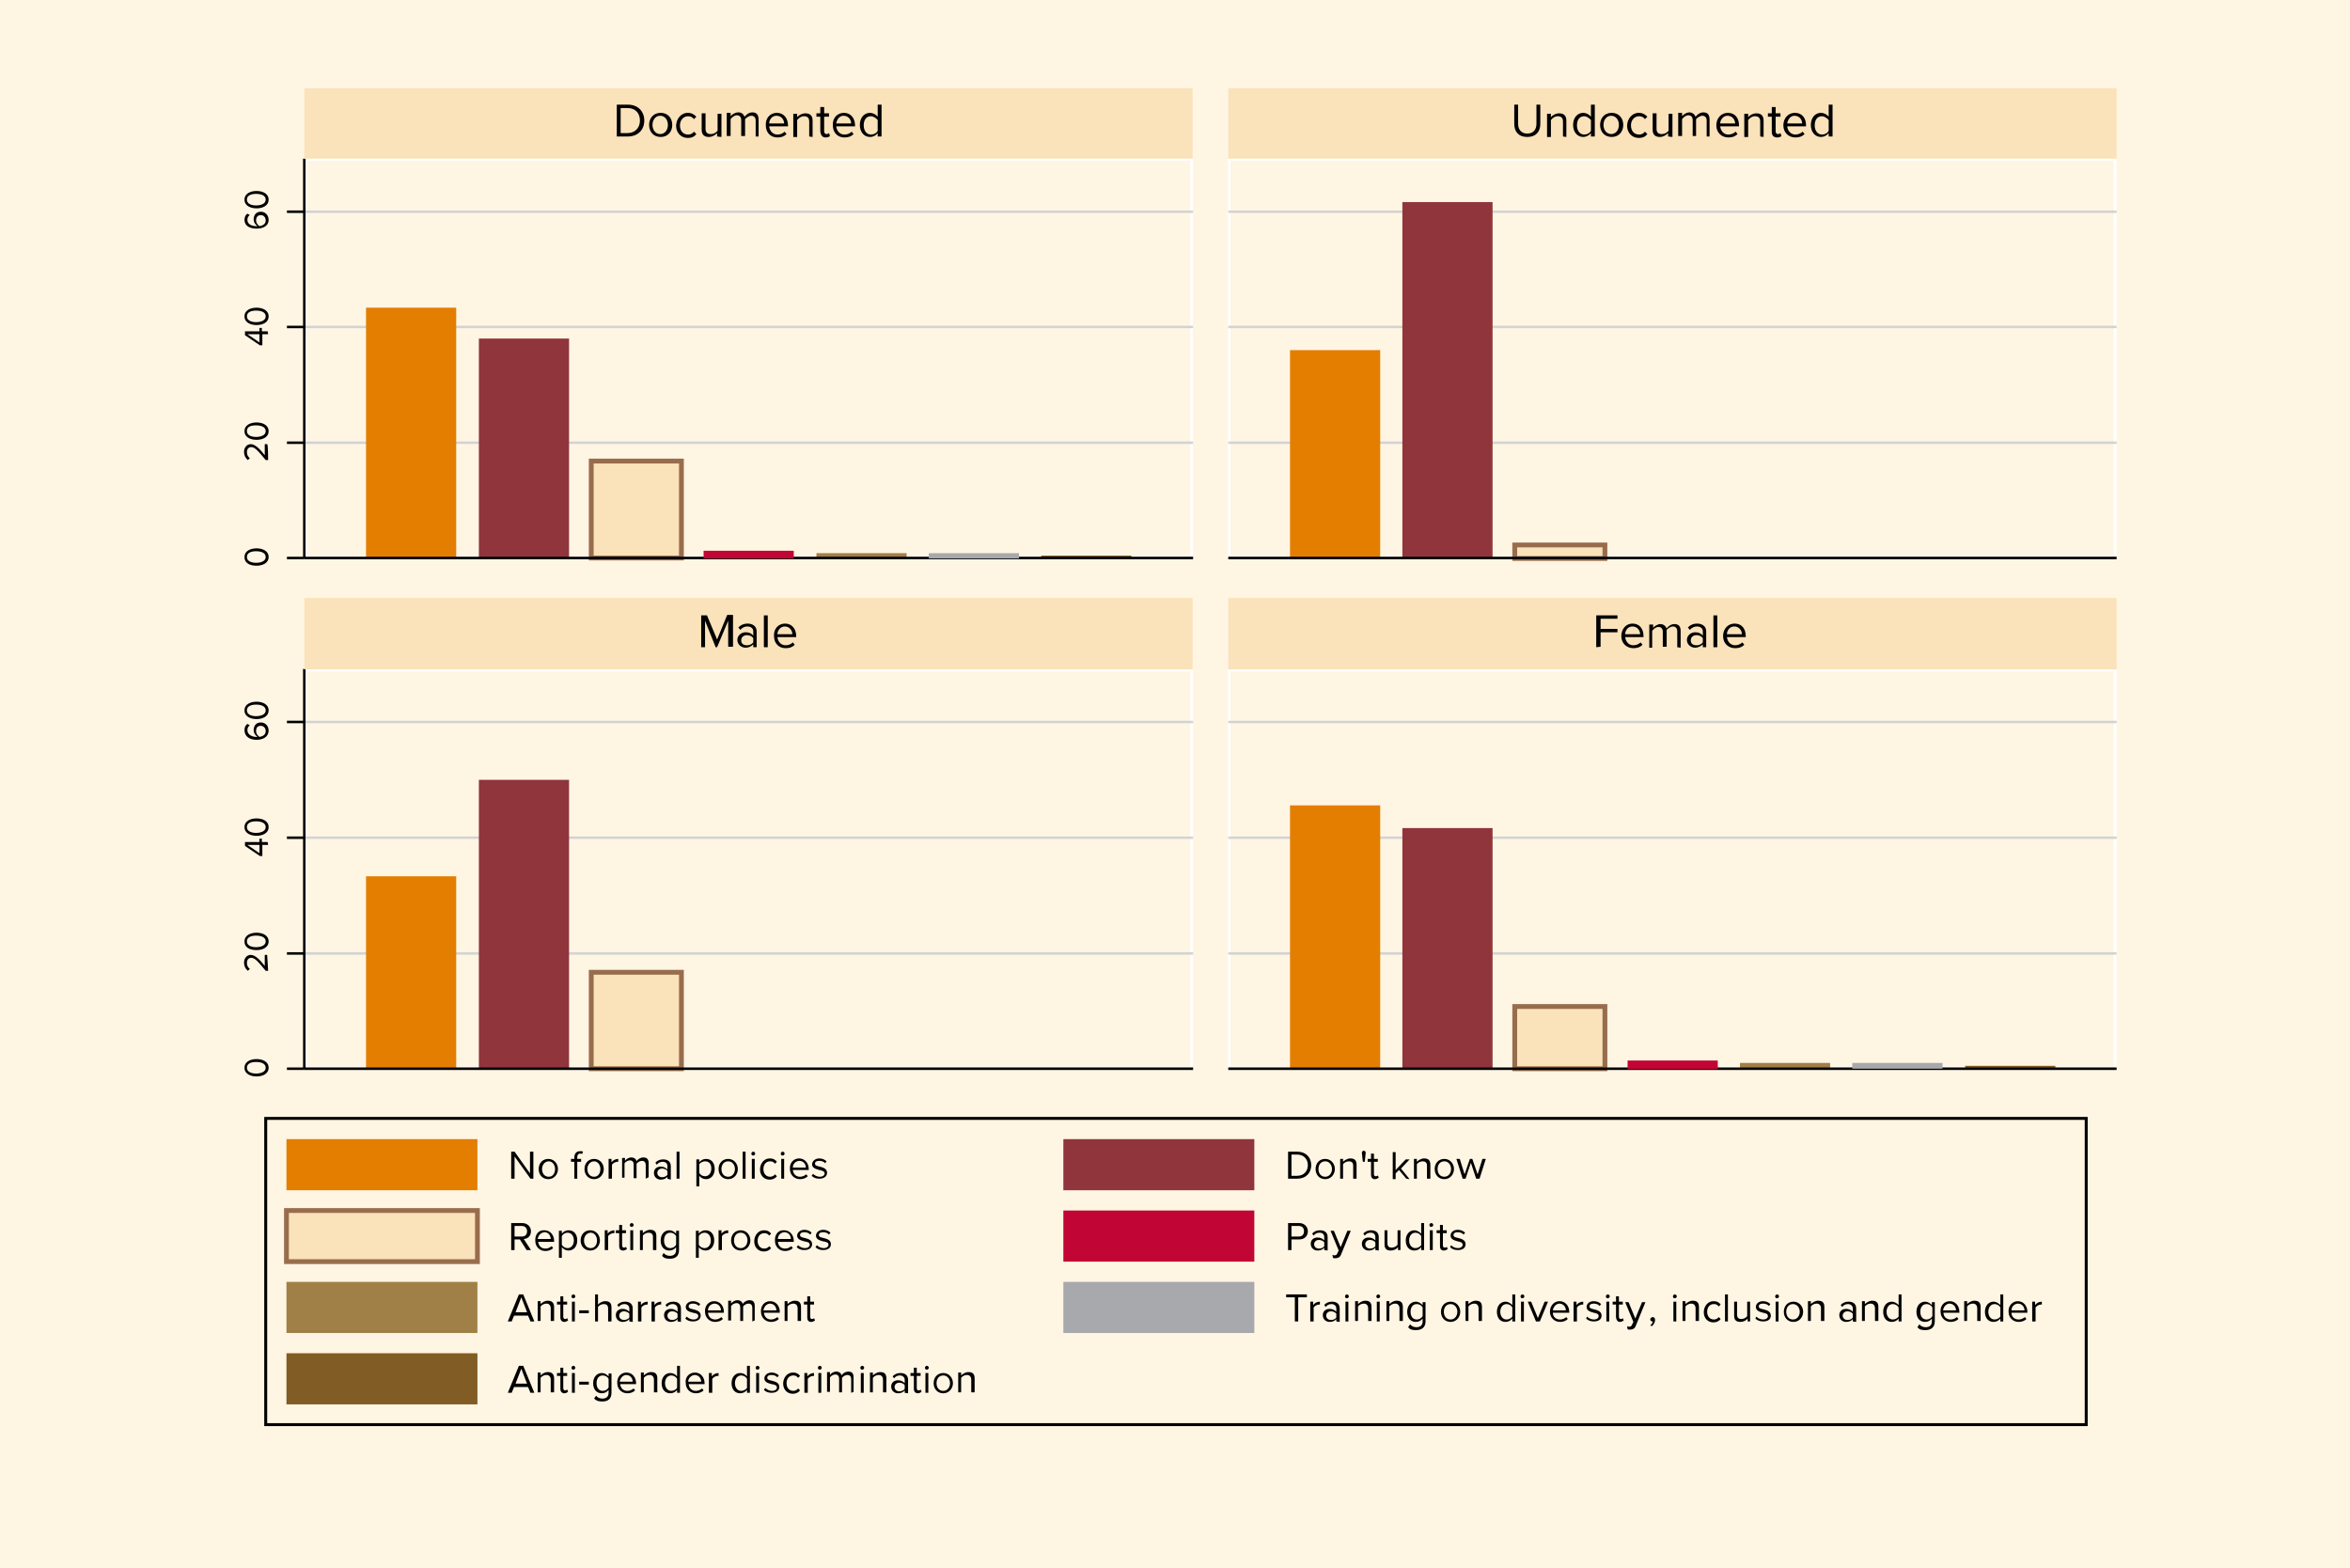 <?xml version="1.0" encoding="utf-8"?>
<!-- Generator: Adobe Illustrator 28.0.0, SVG Export Plug-In . SVG Version: 6.00 Build 0)  -->
<svg version="1.1" id="Layer_2_00000073716664807575407350000006064420521216281004_"
	 xmlns="http://www.w3.org/2000/svg" xmlns:xlink="http://www.w3.org/1999/xlink" x="0px" y="0px" viewBox="0 0 487.3 325.1"
	 style="enable-background:new 0 0 487.3 325.1;" xml:space="preserve">
<style type="text/css">
	.st0{fill:#FFF5E3;}
	.st1{fill:none;}
	.st2{fill:none;stroke:#FFFFFF;stroke-width:0.52;}
	.st3{fill:none;stroke:#D1D3D4;stroke-width:0.5;}
	.st4{fill:#E37E00;}
	.st5{fill:#90353B;}
	.st6{fill:#FAE2BA;stroke:#986D4E;stroke-miterlimit:10;}
	.st7{fill:#A18047;}
	.st8{fill:#815C24;}
	.st9{fill:none;stroke:#000000;stroke-width:0.52;}
	.st10{fill:#FAE2BA;}
	.st11{fill:none;stroke:#000000;stroke-width:0.61;}
	.st12{fill:#C10534;}
	.st13{fill:#A7A9AC;}
</style>
<g id="Layer_1-2">
	<rect class="st0" width="487.3" height="325.1"/>
	<rect x="63.1" y="32.9" class="st1" width="184.2" height="82.9"/>
	<rect x="63.4" y="33.1" class="st2" width="183.7" height="82.4"/>
	<line class="st3" x1="63.1" y1="115.7" x2="247.4" y2="115.7"/>
	<line class="st3" x1="63.1" y1="91.8" x2="247.4" y2="91.8"/>
	<line class="st3" x1="63.1" y1="67.8" x2="247.4" y2="67.8"/>
	<line class="st3" x1="63.1" y1="43.9" x2="247.4" y2="43.9"/>
	<rect x="254.7" y="32.9" class="st1" width="184.2" height="82.9"/>
	<rect x="254.9" y="33.1" class="st2" width="183.7" height="82.4"/>
	<line class="st3" x1="254.7" y1="115.7" x2="438.9" y2="115.7"/>
	<line class="st3" x1="254.7" y1="91.8" x2="438.9" y2="91.8"/>
	<line class="st3" x1="254.7" y1="67.8" x2="438.9" y2="67.8"/>
	<line class="st3" x1="254.7" y1="43.9" x2="438.9" y2="43.9"/>
	<rect x="63.1" y="138.7" class="st1" width="184.2" height="82.9"/>
	<rect x="63.4" y="139" class="st2" width="183.7" height="82.4"/>
	<line class="st3" x1="63.1" y1="221.6" x2="247.4" y2="221.6"/>
	<line class="st3" x1="63.1" y1="197.7" x2="247.4" y2="197.7"/>
	<line class="st3" x1="63.1" y1="173.7" x2="247.4" y2="173.7"/>
	<line class="st3" x1="63.1" y1="149.7" x2="247.4" y2="149.7"/>
	<rect x="254.7" y="138.7" class="st1" width="184.2" height="82.9"/>
	<rect x="254.9" y="139" class="st2" width="183.7" height="82.4"/>
	<line class="st3" x1="254.7" y1="221.6" x2="438.9" y2="221.6"/>
	<line class="st3" x1="254.7" y1="197.7" x2="438.9" y2="197.7"/>
	<line class="st3" x1="254.7" y1="173.7" x2="438.9" y2="173.7"/>
	<line class="st3" x1="254.7" y1="149.7" x2="438.9" y2="149.7"/>
	<rect x="75.9" y="63.8" class="st4" width="18.7" height="51.9"/>
	<rect x="99.3" y="70.2" class="st5" width="18.7" height="45.6"/>
	<rect x="122.6" y="95.6" class="st6" width="18.7" height="20.1"/>
	<rect x="169.3" y="114.7" class="st7" width="18.7" height="1.1"/>
	<rect x="215.9" y="115.2" class="st8" width="18.7" height="0.5"/>
	<rect x="267.5" y="72.6" class="st4" width="18.7" height="43.2"/>
	<rect x="290.8" y="41.9" class="st5" width="18.7" height="73.8"/>
	<rect x="314.1" y="113" class="st6" width="18.7" height="2.8"/>
	<rect x="75.9" y="181.7" class="st4" width="18.7" height="39.9"/>
	<rect x="99.3" y="161.7" class="st5" width="18.7" height="59.9"/>
	<rect x="122.6" y="201.6" class="st6" width="18.7" height="20"/>
	<rect x="267.5" y="167" class="st4" width="18.7" height="54.6"/>
	<rect x="290.8" y="171.7" class="st5" width="18.7" height="49.9"/>
	<rect x="314.1" y="208.7" class="st6" width="18.7" height="12.9"/>
	<rect x="360.8" y="220.4" class="st7" width="18.7" height="1.2"/>
	<rect x="407.5" y="221" class="st8" width="18.7" height="0.6"/>
	<line class="st9" x1="63.1" y1="115.7" x2="63.1" y2="32.9"/>
	<line class="st9" x1="63.1" y1="115.7" x2="59.5" y2="115.7"/>
	<path d="M50.7,115.5c0-1.3,1.3-1.8,2.5-1.8s2.5,0.5,2.5,1.8s-1.3,1.8-2.5,1.8S50.7,116.9,50.7,115.5z M51.2,115.5
		c0,0.9,1,1.2,1.9,1.2s2-0.3,2-1.2s-1-1.2-2-1.2S51.2,114.6,51.2,115.5z"/>
	<line class="st9" x1="63.1" y1="91.8" x2="59.5" y2="91.8"/>
	<path d="M55.6,95.4h-0.5c-1.4-1.7-2.2-2.7-3-2.7c-0.6,0-0.9,0.5-0.9,1c0,0.6,0.2,1,0.6,1.3l-0.4,0.4c-0.5-0.4-0.8-1-0.8-1.7
		c0-0.8,0.5-1.6,1.4-1.6s1.9,1,2.9,2.3v-2.3h0.5C55.6,92.1,55.6,95.4,55.6,95.4z"/>
	<path d="M50.7,89.4c0-1.3,1.3-1.8,2.5-1.8s2.5,0.5,2.5,1.8s-1.3,1.8-2.5,1.8S50.7,90.7,50.7,89.4z M51.2,89.4c0,0.9,1,1.2,1.9,1.2
		s2-0.3,2-1.2s-1-1.2-2-1.2S51.2,88.4,51.2,89.4z"/>
	<line class="st9" x1="63.1" y1="67.8" x2="59.5" y2="67.8"/>
	<path d="M55.6,69.3h-1.2v2.3h-0.5l-3.1-2.1v-0.8h3v-0.7h0.5v0.7h1.2L55.6,69.3L55.6,69.3z M51.3,69.3l2.5,1.7v-1.7H51.3z"/>
	<path d="M50.7,65.6c0-1.3,1.3-1.8,2.5-1.8s2.5,0.5,2.5,1.8s-1.3,1.8-2.5,1.8S50.7,66.9,50.7,65.6z M51.2,65.6c0,0.9,1,1.2,1.9,1.2
		s2-0.3,2-1.2s-1-1.2-2-1.2S51.2,64.7,51.2,65.6z"/>
	<line class="st9" x1="63.1" y1="43.9" x2="59.5" y2="43.9"/>
	<path d="M50.7,45.6c0-0.6,0.2-1,0.6-1.3l0.5,0.3c-0.3,0.2-0.5,0.5-0.5,1c0,0.9,0.9,1.3,1.9,1.3c0.1,0,0.1,0,0.2,0
		c-0.3-0.2-0.8-0.7-0.8-1.4c0-0.9,0.5-1.6,1.5-1.6c0.8,0,1.6,0.6,1.6,1.7c0,1.3-1.2,1.8-2.5,1.8S50.7,46.9,50.7,45.6z M53.1,45.7
		c0,0.5,0.3,0.9,0.7,1.2c0.6-0.1,1.3-0.4,1.3-1.2c0-0.7-0.5-1.1-1-1.1C53.4,44.6,53.1,45.1,53.1,45.7z"/>
	<path d="M50.7,41.4c0-1.3,1.3-1.8,2.5-1.8s2.5,0.5,2.5,1.8s-1.3,1.8-2.5,1.8S50.7,42.7,50.7,41.4z M51.2,41.4c0,0.9,1,1.2,1.9,1.2
		s2-0.3,2-1.2s-1-1.2-2-1.2S51.2,40.5,51.2,41.4z"/>
	<line class="st9" x1="63.1" y1="221.6" x2="63.1" y2="138.7"/>
	<line class="st9" x1="63.1" y1="221.6" x2="59.5" y2="221.6"/>
	<path d="M50.7,221.4c0-1.3,1.3-1.8,2.5-1.8s2.5,0.5,2.5,1.8s-1.3,1.8-2.5,1.8S50.7,222.7,50.7,221.4z M51.2,221.4
		c0,0.9,1,1.2,1.9,1.2s2-0.3,2-1.2s-1-1.2-2-1.2S51.2,220.5,51.2,221.4z"/>
	<line class="st9" x1="63.1" y1="197.7" x2="59.5" y2="197.7"/>
	<path d="M55.6,201.3h-0.5c-1.4-1.7-2.2-2.7-3-2.7c-0.6,0-0.9,0.5-0.9,1c0,0.6,0.2,1,0.6,1.3l-0.4,0.4c-0.5-0.4-0.8-1-0.8-1.7
		c0-0.8,0.5-1.6,1.4-1.6s1.9,1,2.9,2.3V198h0.5L55.6,201.3L55.6,201.3z"/>
	<path d="M50.7,195.2c0-1.3,1.3-1.8,2.5-1.8s2.5,0.5,2.5,1.8s-1.3,1.8-2.5,1.8S50.7,196.6,50.7,195.2z M51.2,195.2
		c0,0.9,1,1.2,1.9,1.2s2-0.3,2-1.2s-1-1.2-2-1.2S51.2,194.3,51.2,195.2z"/>
	<line class="st9" x1="63.1" y1="173.7" x2="59.5" y2="173.7"/>
	<path d="M55.6,175.2h-1.2v2.3h-0.5l-3.1-2.1v-0.8h3v-0.7h0.5v0.7h1.2L55.6,175.2L55.6,175.2z M51.3,175.2l2.5,1.7v-1.7H51.3z"/>
	<path d="M50.7,171.5c0-1.3,1.3-1.8,2.5-1.8s2.5,0.5,2.5,1.8s-1.3,1.8-2.5,1.8S50.7,172.8,50.7,171.5z M51.2,171.5
		c0,0.9,1,1.2,1.9,1.2s2-0.3,2-1.2s-1-1.2-2-1.2S51.2,170.6,51.2,171.5z"/>
	<line class="st9" x1="63.1" y1="149.7" x2="59.5" y2="149.7"/>
	<path d="M50.7,151.4c0-0.6,0.2-1,0.6-1.3l0.5,0.3c-0.3,0.2-0.5,0.5-0.5,1c0,0.9,0.9,1.4,1.9,1.4c0.1,0,0.1,0,0.2,0
		c-0.3-0.2-0.8-0.7-0.8-1.4c0-0.9,0.5-1.6,1.5-1.6c0.8,0,1.6,0.6,1.6,1.7c0,1.3-1.2,1.9-2.5,1.9S50.7,152.8,50.7,151.4z M53.1,151.6
		c0,0.5,0.3,0.9,0.7,1.2c0.6-0.1,1.3-0.4,1.3-1.2c0-0.7-0.5-1.1-1-1.1C53.4,150.5,53.1,150.9,53.1,151.6L53.1,151.6z"/>
	<path d="M50.7,147.3c0-1.3,1.3-1.8,2.5-1.8s2.5,0.5,2.5,1.8s-1.3,1.8-2.5,1.8S50.7,148.6,50.7,147.3z M51.2,147.3
		c0,0.9,1,1.2,1.9,1.2s2-0.3,2-1.2s-1-1.2-2-1.2S51.2,146.4,51.2,147.3z"/>
	<line class="st9" x1="63.1" y1="115.7" x2="247.4" y2="115.7"/>
	<line class="st9" x1="254.7" y1="115.7" x2="438.9" y2="115.7"/>
	<line class="st9" x1="63.1" y1="221.6" x2="247.4" y2="221.6"/>
	<line class="st9" x1="254.7" y1="221.6" x2="438.9" y2="221.6"/>
	<rect x="63.1" y="18.3" class="st10" width="184.2" height="14.6"/>
	<path d="M127.9,28.3v-6.6h2.3c2.1,0,3.4,1.4,3.4,3.3s-1.3,3.3-3.4,3.3C130.2,28.3,127.9,28.3,127.9,28.3z M128.7,27.6h1.4
		c1.6,0,2.6-1.1,2.6-2.6s-0.9-2.6-2.6-2.6h-1.4V27.6L128.7,27.6z"/>
	<path d="M134.6,25.9c0-1.4,0.9-2.5,2.4-2.5s2.4,1.1,2.4,2.5s-0.9,2.5-2.4,2.5S134.6,27.3,134.6,25.9z M138.5,25.9
		c0-1-0.6-1.9-1.6-1.9s-1.6,0.9-1.6,1.9s0.6,1.9,1.6,1.9S138.5,26.9,138.5,25.9z"/>
	<path d="M142.6,23.4c0.9,0,1.4,0.4,1.8,0.8l-0.5,0.5c-0.3-0.4-0.7-0.6-1.2-0.6c-1,0-1.7,0.8-1.7,1.9s0.6,1.9,1.7,1.9
		c0.5,0,0.9-0.2,1.2-0.6l0.5,0.5c-0.4,0.5-0.9,0.8-1.8,0.8c-1.4,0-2.4-1.1-2.4-2.5S141.2,23.4,142.6,23.4z"/>
	<path d="M148.7,28.3v-0.7c-0.4,0.4-1,0.8-1.7,0.8c-1,0-1.5-0.5-1.5-1.5v-3.4h0.8v3.2c0,0.8,0.4,1.1,1.1,1.1c0.6,0,1.1-0.3,1.4-0.7
		v-3.5h0.8v4.8L148.7,28.3L148.7,28.3z"/>
	<path d="M156.7,28.3v-3.3c0-0.6-0.3-1-0.9-1c-0.5,0-1,0.4-1.3,0.7v3.5h-0.8v-3.3c0-0.6-0.3-1-0.9-1c-0.5,0-1,0.4-1.3,0.8v3.5h-0.8
		v-4.8h0.8v0.7c0.2-0.3,0.9-0.8,1.6-0.8s1.1,0.4,1.3,0.9c0.3-0.4,0.9-0.9,1.6-0.9c0.9,0,1.3,0.5,1.3,1.5v3.5L156.7,28.3L156.7,28.3z
		"/>
	<path d="M161.1,23.4c1.4,0,2.3,1.1,2.3,2.6v0.2h-3.9c0.1,0.9,0.7,1.7,1.7,1.7c0.6,0,1.1-0.2,1.5-0.6l0.4,0.5
		c-0.5,0.5-1.1,0.7-1.9,0.7c-1.4,0-2.4-1-2.4-2.5C158.7,24.5,159.7,23.4,161.1,23.4L161.1,23.4z M159.5,25.6h3.1
		c0-0.7-0.5-1.6-1.6-1.6C160,24,159.5,24.9,159.5,25.6L159.5,25.6z"/>
	<path d="M167.8,28.3v-3.1c0-0.8-0.4-1.1-1.1-1.1c-0.6,0-1.1,0.4-1.4,0.8v3.5h-0.8v-4.8h0.8v0.7c0.3-0.4,1-0.8,1.7-0.8
		c1,0,1.5,0.5,1.5,1.5v3.4L167.8,28.3L167.8,28.3z"/>
	<path d="M170.1,27.3v-3.1h-0.8v-0.7h0.8v-1.3h0.8v1.3h1v0.7h-1v3c0,0.4,0.2,0.6,0.5,0.6c0.2,0,0.4-0.1,0.5-0.2l0.2,0.6
		c-0.2,0.2-0.5,0.3-0.9,0.3C170.5,28.5,170.2,28,170.1,27.3L170.1,27.3z"/>
	<path d="M175,23.4c1.4,0,2.3,1.1,2.3,2.6v0.2h-3.9c0.1,0.9,0.7,1.7,1.7,1.7c0.6,0,1.1-0.2,1.5-0.6l0.4,0.5
		c-0.5,0.5-1.1,0.7-1.9,0.7c-1.4,0-2.4-1-2.4-2.5C172.6,24.5,173.6,23.4,175,23.4L175,23.4z M173.4,25.6h3.1c0-0.7-0.5-1.6-1.6-1.6
		C174,24,173.5,24.9,173.4,25.6L173.4,25.6z"/>
	<path d="M182,28.3v-0.7c-0.4,0.5-0.9,0.8-1.6,0.8c-1.2,0-2.1-1-2.1-2.5s0.9-2.5,2.1-2.5c0.6,0,1.2,0.3,1.6,0.8v-2.5h0.8v6.6
		L182,28.3L182,28.3z M182,24.9c-0.3-0.4-0.9-0.8-1.4-0.8c-1,0-1.5,0.8-1.5,1.9s0.6,1.9,1.5,1.9c0.6,0,1.2-0.3,1.4-0.8V24.9z"/>
	<rect x="254.7" y="18.3" class="st10" width="184.2" height="14.6"/>
	<path d="M314,21.7h0.8v4c0,1.2,0.7,2,1.9,2s1.9-0.8,1.9-2v-4h0.8v4c0,1.6-0.9,2.7-2.7,2.7s-2.7-1.1-2.7-2.7V21.7z"/>
	<path d="M324.1,28.3v-3.1c0-0.8-0.4-1.1-1.1-1.1c-0.6,0-1.1,0.4-1.4,0.8v3.5h-0.8v-4.8h0.8v0.7c0.3-0.4,1-0.8,1.7-0.8
		c1,0,1.5,0.5,1.5,1.5v3.4L324.1,28.3L324.1,28.3z"/>
	<path d="M329.9,28.3v-0.7c-0.4,0.5-1,0.8-1.6,0.8c-1.2,0-2.1-1-2.1-2.5s0.9-2.5,2.1-2.5c0.6,0,1.2,0.3,1.6,0.8v-2.5h0.8v6.6
		L329.9,28.3L329.9,28.3z M329.9,24.9c-0.3-0.4-0.9-0.8-1.4-0.8c-1,0-1.5,0.8-1.5,1.9s0.6,1.9,1.5,1.9c0.6,0,1.2-0.3,1.4-0.8V24.9z"
		/>
	<path d="M331.8,25.9c0-1.4,0.9-2.5,2.4-2.5s2.4,1.1,2.4,2.5s-0.9,2.5-2.4,2.5S331.8,27.3,331.8,25.9z M335.7,25.9
		c0-1-0.6-1.9-1.6-1.9s-1.6,0.9-1.6,1.9s0.6,1.9,1.6,1.9S335.7,26.9,335.7,25.9z"/>
	<path d="M339.8,23.4c0.9,0,1.4,0.4,1.8,0.8l-0.5,0.5c-0.3-0.4-0.7-0.6-1.2-0.6c-1,0-1.7,0.8-1.7,1.9s0.6,1.9,1.7,1.9
		c0.5,0,0.9-0.2,1.2-0.6l0.5,0.5c-0.4,0.5-0.9,0.8-1.8,0.8c-1.4,0-2.4-1.1-2.4-2.5S338.4,23.4,339.8,23.4z"/>
	<path d="M345.9,28.3v-0.7c-0.4,0.4-1,0.8-1.7,0.8c-1,0-1.5-0.5-1.5-1.5v-3.4h0.8v3.2c0,0.8,0.4,1.1,1.1,1.1c0.6,0,1.1-0.3,1.4-0.7
		v-3.5h0.8v4.8L345.9,28.3L345.9,28.3z"/>
	<path d="M353.9,28.3v-3.3c0-0.6-0.3-1-0.9-1c-0.5,0-1,0.4-1.3,0.7v3.5H351v-3.3c0-0.6-0.3-1-0.9-1c-0.5,0-1,0.4-1.3,0.8v3.5h-0.8
		v-4.8h0.8v0.7c0.2-0.3,0.9-0.8,1.5-0.8s1.1,0.4,1.3,0.9c0.3-0.4,0.9-0.9,1.6-0.9c0.9,0,1.3,0.5,1.3,1.5v3.5L353.9,28.3L353.9,28.3z
		"/>
	<path d="M358.3,23.4c1.5,0,2.3,1.1,2.3,2.6v0.2h-3.9c0.1,0.9,0.7,1.7,1.7,1.7c0.5,0,1.1-0.2,1.5-0.6l0.4,0.5
		c-0.5,0.5-1.1,0.7-1.9,0.7c-1.4,0-2.5-1-2.5-2.5C355.9,24.5,356.9,23.4,358.3,23.4L358.3,23.4z M356.7,25.6h3.1
		c0-0.7-0.5-1.6-1.6-1.6C357.3,24,356.7,24.9,356.7,25.6z"/>
	<path d="M365,28.3v-3.1c0-0.8-0.4-1.1-1.1-1.1c-0.6,0-1.1,0.4-1.4,0.8v3.5h-0.8v-4.8h0.8v0.7c0.3-0.4,1-0.8,1.7-0.8
		c1,0,1.5,0.5,1.5,1.5v3.4L365,28.3L365,28.3z"/>
	<path d="M367.4,27.3v-3.1h-0.8v-0.7h0.8v-1.3h0.8v1.3h1v0.7h-1v3c0,0.4,0.2,0.6,0.5,0.6c0.2,0,0.4-0.1,0.5-0.2l0.2,0.6
		c-0.2,0.2-0.5,0.3-0.9,0.3C367.7,28.5,367.4,28,367.4,27.3L367.4,27.3z"/>
	<path d="M372.2,23.4c1.5,0,2.3,1.1,2.3,2.6v0.2h-3.9c0.1,0.9,0.7,1.7,1.7,1.7c0.5,0,1.1-0.2,1.5-0.6l0.4,0.5
		c-0.5,0.5-1.1,0.7-1.9,0.7c-1.4,0-2.5-1-2.5-2.5C369.8,24.5,370.8,23.4,372.2,23.4L372.2,23.4z M370.6,25.6h3.1
		c0-0.7-0.5-1.6-1.6-1.6C371.2,24,370.7,24.9,370.6,25.6z"/>
	<path d="M379.2,28.3v-0.7c-0.4,0.5-1,0.8-1.6,0.8c-1.2,0-2.1-1-2.1-2.5s0.9-2.5,2.1-2.5c0.6,0,1.2,0.3,1.6,0.8v-2.5h0.8v6.6
		L379.2,28.3L379.2,28.3z M379.2,24.9c-0.3-0.4-0.9-0.8-1.4-0.8c-1,0-1.5,0.8-1.5,1.9s0.6,1.9,1.5,1.9c0.6,0,1.2-0.3,1.4-0.8V24.9z"
		/>
	<rect x="63.1" y="124" class="st10" width="184.2" height="14.8"/>
	<path d="M151,134.2v-5.5l-2.3,5.5h-0.3l-2.2-5.5v5.5h-0.8v-6.6h1.2l2.1,5l2.1-5.1h1.2v6.6H151L151,134.2z"/>
	<path d="M156.2,134.2v-0.6c-0.4,0.4-0.9,0.7-1.6,0.7c-0.8,0-1.7-0.6-1.7-1.6s0.9-1.6,1.7-1.6c0.7,0,1.2,0.2,1.6,0.7v-0.9
		c0-0.6-0.5-1-1.2-1c-0.6,0-1,0.2-1.5,0.7l-0.4-0.5c0.5-0.5,1.1-0.8,1.9-0.8c1,0,1.9,0.5,1.9,1.6v3.3L156.2,134.2L156.2,134.2z
		 M156.2,132.3c-0.3-0.4-0.8-0.6-1.3-0.6c-0.7,0-1.2,0.4-1.2,1.1s0.5,1,1.2,1c0.5,0,1-0.2,1.3-0.6V132.3L156.2,132.3z"/>
	<path d="M158.4,134.2v-6.6h0.8v6.6H158.4z"/>
	<path d="M162.8,129.3c1.4,0,2.3,1.1,2.3,2.6v0.2h-3.9c0.1,0.9,0.7,1.7,1.7,1.7c0.6,0,1.1-0.2,1.5-0.6l0.4,0.5
		c-0.5,0.5-1.1,0.7-1.9,0.7c-1.4,0-2.4-1-2.4-2.5C160.4,130.4,161.4,129.3,162.8,129.3L162.8,129.3z M161.2,131.5h3.1
		c0-0.7-0.5-1.6-1.6-1.6C161.8,129.9,161.2,130.8,161.2,131.5L161.2,131.5z"/>
	<rect x="254.7" y="124" class="st10" width="184.2" height="14.8"/>
	<path d="M331,134.2v-6.6h4.4v0.7h-3.5v2.1h3.5v0.7h-3.5v3L331,134.2L331,134.2z"/>
	<path d="M338.5,129.3c1.5,0,2.3,1.1,2.3,2.6v0.2H337c0.1,0.9,0.7,1.7,1.7,1.7c0.5,0,1.1-0.2,1.5-0.6l0.4,0.5
		c-0.5,0.5-1.1,0.7-1.9,0.7c-1.4,0-2.5-1-2.5-2.5C336.2,130.4,337.2,129.3,338.5,129.3L338.5,129.3z M337,131.5h3.1
		c0-0.7-0.5-1.6-1.6-1.6C337.5,129.9,337,130.8,337,131.5z"/>
	<path d="M347.8,134.2v-3.3c0-0.6-0.3-1-0.9-1c-0.5,0-1,0.4-1.3,0.7v3.5h-0.8V131c0-0.6-0.3-1-0.9-1c-0.5,0-1,0.4-1.3,0.8v3.5H342
		v-4.8h0.8v0.7c0.2-0.3,0.9-0.8,1.5-0.8s1.1,0.4,1.3,0.9c0.3-0.4,0.9-0.9,1.6-0.9c0.9,0,1.3,0.5,1.3,1.4v3.5L347.8,134.2
		L347.8,134.2z"/>
	<path d="M353.1,134.2v-0.6c-0.4,0.4-1,0.7-1.6,0.7c-0.8,0-1.7-0.6-1.7-1.6s0.9-1.6,1.7-1.6c0.7,0,1.2,0.2,1.6,0.7v-0.9
		c0-0.6-0.5-1-1.2-1c-0.6,0-1,0.2-1.5,0.7l-0.4-0.5c0.5-0.5,1.1-0.8,1.9-0.8c1,0,1.9,0.5,1.9,1.6v3.3L353.1,134.2L353.1,134.2z
		 M353.1,132.3c-0.3-0.4-0.8-0.6-1.3-0.6c-0.7,0-1.2,0.4-1.2,1.1s0.5,1,1.2,1c0.5,0,1-0.2,1.3-0.6V132.3L353.1,132.3z"/>
	<path d="M355.3,134.2v-6.6h0.8v6.6H355.3z"/>
	<path d="M359.7,129.3c1.5,0,2.3,1.1,2.3,2.6v0.2h-3.9c0.1,0.9,0.7,1.7,1.7,1.7c0.5,0,1.1-0.2,1.5-0.6l0.4,0.5
		c-0.5,0.5-1.1,0.7-1.9,0.7c-1.4,0-2.5-1-2.5-2.5C357.3,130.4,358.3,129.3,359.7,129.3L359.7,129.3z M358.1,131.5h3.1
		c0-0.7-0.5-1.6-1.6-1.6C358.6,129.9,358.1,130.8,358.1,131.5z"/>
	<rect x="54.8" y="231.6" class="st1" width="378.1" height="64.1"/>
	<rect x="55.1" y="231.9" class="st11" width="377.5" height="63.5"/>
	<rect x="59.4" y="236.2" class="st4" width="39.6" height="10.6"/>
	<rect x="220.5" y="236.2" class="st5" width="39.6" height="10.6"/>
	<rect x="59.4" y="251" class="st6" width="39.6" height="10.6"/>
	<rect x="145.9" y="114.2" class="st12" width="18.7" height="1.6"/>
	<rect x="337.5" y="219.9" class="st12" width="18.7" height="1.8"/>
	<rect x="220.5" y="251" class="st12" width="39.6" height="10.6"/>
	<rect x="59.4" y="265.8" class="st7" width="39.6" height="10.6"/>
	<rect x="192.6" y="114.7" class="st13" width="18.7" height="1.1"/>
	<rect x="384.1" y="220.4" class="st13" width="18.7" height="1.2"/>
	<rect x="220.5" y="265.8" class="st13" width="39.6" height="10.6"/>
	<rect x="59.4" y="280.6" class="st8" width="39.6" height="10.6"/>
	<path d="M110,244.4l-3.3-4.6v4.6H106v-5.6h0.7l3.2,4.5v-4.5h0.7v5.6H110z"/>
	<path d="M111.7,242.4c0-1.2,0.8-2.1,2-2.1s2,1,2,2.1s-0.8,2.1-2,2.1S111.7,243.6,111.7,242.4z M115.1,242.4c0-0.8-0.5-1.6-1.3-1.6
		s-1.4,0.7-1.4,1.6s0.5,1.6,1.4,1.6S115.1,243.2,115.1,242.4z"/>
	<path d="M119.7,240.9v3.5h-0.6v-3.5h-0.7v-0.6h0.7V240c0-0.9,0.5-1.3,1.2-1.3c0.2,0,0.5,0,0.6,0.1l-0.2,0.5
		c-0.1-0.1-0.2-0.1-0.4-0.1c-0.4,0-0.6,0.3-0.6,0.8v0.3h0.8v0.6L119.7,240.9L119.7,240.9z"/>
	<path d="M121.2,242.4c0-1.2,0.8-2.1,2-2.1s2,1,2,2.1s-0.8,2.1-2,2.1S121.2,243.6,121.2,242.4z M124.5,242.4c0-0.8-0.5-1.6-1.3-1.6
		s-1.4,0.7-1.4,1.6s0.5,1.6,1.4,1.6S124.5,243.2,124.5,242.4z"/>
	<path d="M126.2,244.4v-4.1h0.6v0.7c0.3-0.4,0.8-0.7,1.4-0.7v0.6c-0.1,0-0.1,0-0.2,0c-0.4,0-0.9,0.3-1.1,0.6v2.9L126.2,244.4
		L126.2,244.4z"/>
	<path d="M133.9,244.4v-2.8c0-0.5-0.2-0.9-0.8-0.9c-0.4,0-0.9,0.3-1.1,0.6v3h-0.6v-2.8c0-0.5-0.2-0.9-0.8-0.9
		c-0.4,0-0.9,0.3-1.1,0.6v3H129v-4.1h0.6v0.6c0.2-0.3,0.7-0.7,1.3-0.7s1,0.3,1.1,0.8c0.2-0.4,0.8-0.8,1.4-0.8c0.8,0,1.1,0.4,1.1,1.2
		v2.9L133.9,244.4L133.9,244.4z"/>
	<path d="M138.4,244.4V244c-0.3,0.4-0.8,0.6-1.4,0.6c-0.7,0-1.4-0.5-1.4-1.4s0.7-1.3,1.4-1.3c0.6,0,1,0.2,1.4,0.6v-0.7
		c0-0.6-0.4-0.9-1-0.9c-0.5,0-0.9,0.2-1.2,0.6l-0.3-0.4c0.4-0.5,1-0.7,1.6-0.7c0.9,0,1.6,0.4,1.6,1.4v2.8L138.4,244.4L138.4,244.4z
		 M138.4,242.8c-0.2-0.3-0.7-0.5-1.1-0.5c-0.6,0-1,0.4-1,0.9s0.4,0.9,1,0.9c0.4,0,0.9-0.2,1.1-0.5V242.8z"/>
	<path d="M140.3,244.4v-5.6h0.6v5.6H140.3z"/>
	<path d="M145,246h-0.6v-5.6h0.6v0.6c0.3-0.4,0.8-0.7,1.4-0.7c1.1,0,1.8,0.8,1.8,2.1s-0.8,2.1-1.8,2.1c-0.6,0-1.1-0.3-1.4-0.7V246
		L145,246z M146.2,240.8c-0.5,0-1,0.3-1.2,0.6v1.8c0.2,0.4,0.7,0.7,1.2,0.7c0.8,0,1.3-0.7,1.3-1.6S147.1,240.8,146.2,240.8
		L146.2,240.8z"/>
	<path d="M149,242.4c0-1.2,0.8-2.1,2-2.1s2,1,2,2.1s-0.8,2.1-2,2.1S149,243.6,149,242.4z M152.4,242.4c0-0.8-0.5-1.6-1.4-1.6
		s-1.4,0.7-1.4,1.6s0.5,1.6,1.4,1.6S152.4,243.2,152.4,242.4z"/>
	<path d="M154,244.4v-5.6h0.6v5.6H154z"/>
	<path d="M155.8,239.2c0-0.2,0.2-0.4,0.4-0.4s0.4,0.2,0.4,0.4s-0.2,0.4-0.4,0.4S155.8,239.5,155.8,239.2z M155.9,244.4v-4.1h0.6v4.1
		H155.9z"/>
	<path d="M159.6,240.2c0.8,0,1.2,0.3,1.5,0.7l-0.4,0.4c-0.3-0.4-0.6-0.5-1-0.5c-0.9,0-1.4,0.7-1.4,1.6s0.5,1.6,1.4,1.6
		c0.4,0,0.8-0.2,1-0.5l0.4,0.4c-0.3,0.4-0.8,0.7-1.5,0.7c-1.2,0-2-0.9-2-2.1S158.4,240.2,159.6,240.2L159.6,240.2z"/>
	<path d="M161.9,239.2c0-0.2,0.2-0.4,0.4-0.4s0.4,0.2,0.4,0.4s-0.2,0.4-0.4,0.4S161.9,239.5,161.9,239.2z M162,244.4v-4.1h0.6v4.1
		H162z"/>
	<path d="M165.7,240.2c1.2,0,2,1,2,2.2v0.2h-3.3c0.1,0.8,0.6,1.4,1.5,1.4c0.5,0,0.9-0.2,1.3-0.5l0.3,0.4c-0.4,0.4-1,0.6-1.6,0.6
		c-1.2,0-2.1-0.9-2.1-2.1C163.7,241.2,164.5,240.2,165.7,240.2L165.7,240.2z M164.4,242.1h2.7c0-0.6-0.4-1.4-1.4-1.4
		C164.8,240.8,164.4,241.5,164.4,242.1L164.4,242.1z"/>
	<path d="M168.6,243.4c0.3,0.3,0.8,0.6,1.4,0.6c0.6,0,1-0.3,1-0.7c0-0.4-0.5-0.6-1.1-0.7c-0.7-0.2-1.5-0.4-1.5-1.2
		c0-0.6,0.6-1.2,1.5-1.2c0.7,0,1.2,0.3,1.5,0.6l-0.3,0.4c-0.2-0.3-0.7-0.5-1.2-0.5c-0.6,0-0.9,0.2-0.9,0.6c0,0.4,0.5,0.5,1,0.6
		c0.7,0.2,1.5,0.4,1.5,1.3c0,0.7-0.6,1.2-1.6,1.2c-0.7,0-1.2-0.2-1.6-0.6L168.6,243.4L168.6,243.4z"/>
	<path d="M267.1,244.4v-5.6h1.9c1.8,0,2.9,1.2,2.9,2.8s-1.1,2.8-2.9,2.8L267.1,244.4L267.1,244.4z M267.8,243.8h1.2
		c1.4,0,2.2-1,2.2-2.2s-0.8-2.2-2.2-2.2h-1.2V243.8z"/>
	<path d="M272.8,242.4c0-1.2,0.8-2.1,2-2.1s2,1,2,2.1s-0.8,2.1-2,2.1S272.8,243.6,272.8,242.4z M276.2,242.4c0-0.8-0.5-1.6-1.4-1.6
		s-1.4,0.7-1.4,1.6s0.5,1.6,1.4,1.6S276.2,243.2,276.2,242.4z"/>
	<path d="M280.6,244.4v-2.7c0-0.7-0.4-0.9-0.9-0.9c-0.5,0-1,0.3-1.2,0.6v3h-0.6v-4.1h0.6v0.6c0.3-0.3,0.9-0.7,1.5-0.7
		c0.9,0,1.3,0.4,1.3,1.3v2.9H280.6L280.6,244.4z"/>
	<path d="M282.6,240.9c0,0-0.2-1.7-0.2-1.9c0-0.2,0.2-0.4,0.4-0.4s0.4,0.2,0.4,0.4c0,0.1-0.2,1.9-0.2,1.9H282.6z"/>
	<path d="M284.3,243.6v-2.7h-0.7v-0.6h0.7v-1.1h0.6v1.1h0.8v0.6h-0.8v2.5c0,0.3,0.1,0.5,0.4,0.5c0.2,0,0.4-0.1,0.4-0.2l0.2,0.5
		c-0.2,0.1-0.4,0.3-0.8,0.3C284.6,244.5,284.3,244.2,284.3,243.6L284.3,243.6z"/>
	<path d="M291.6,244.4l-1.5-1.8l-0.7,0.7v1.2h-0.6v-5.6h0.6v3.7l2.1-2.2h0.8l-1.8,1.9l1.8,2.2L291.6,244.4L291.6,244.4z"/>
	<path d="M295.9,244.4v-2.7c0-0.7-0.4-0.9-0.9-0.9c-0.5,0-1,0.3-1.2,0.6v3h-0.6v-4.1h0.6v0.6c0.3-0.3,0.9-0.7,1.5-0.7
		c0.9,0,1.3,0.4,1.3,1.3v2.9H295.9L295.9,244.4z"/>
	<path d="M297.5,242.4c0-1.2,0.8-2.1,2-2.1s2,1,2,2.1s-0.8,2.1-2,2.1S297.5,243.6,297.5,242.4z M300.9,242.4c0-0.8-0.5-1.6-1.4-1.6
		s-1.4,0.7-1.4,1.6s0.5,1.6,1.4,1.6S300.9,243.2,300.9,242.4z"/>
	<path d="M306.1,244.4l-1.1-3.3l-1.1,3.3h-0.6l-1.3-4.1h0.7l1,3.2l1.1-3.2h0.5l1.1,3.2l1-3.2h0.7l-1.3,4.1H306.1L306.1,244.4z"/>
	<path d="M109.2,259.2l-1.4-2.2h-1.1v2.2H106v-5.6h2.3c1,0,1.8,0.7,1.8,1.7c0,1-0.7,1.6-1.5,1.6l1.5,2.3H109.2L109.2,259.2z
		 M108.2,254.2h-1.5v2.2h1.5c0.7,0,1.1-0.4,1.1-1.1S108.8,254.2,108.2,254.2L108.2,254.2z"/>
	<path d="M112.9,255.1c1.2,0,2,1,2,2.2v0.2h-3.3c0.1,0.8,0.6,1.4,1.5,1.4c0.5,0,0.9-0.2,1.3-0.5l0.3,0.4c-0.4,0.4-1,0.6-1.6,0.6
		c-1.2,0-2.1-0.9-2.1-2.1C110.9,256,111.7,255,112.9,255.1L112.9,255.1z M111.5,256.9h2.7c0-0.6-0.4-1.4-1.3-1.4
		C112,255.6,111.6,256.3,111.5,256.9L111.5,256.9z"/>
	<path d="M116.5,260.8h-0.6v-5.6h0.6v0.6c0.3-0.4,0.8-0.7,1.4-0.7c1.1,0,1.8,0.8,1.8,2.1c0,1.3-0.8,2.1-1.8,2.1
		c-0.6,0-1.1-0.3-1.4-0.7V260.8z M117.7,255.6c-0.5,0-1,0.3-1.2,0.7v1.8c0.2,0.4,0.7,0.7,1.2,0.7c0.8,0,1.3-0.7,1.3-1.6
		S118.5,255.6,117.7,255.6L117.7,255.6z"/>
	<path d="M120.4,257.2c0-1.2,0.8-2.1,2-2.1s2,1,2,2.1s-0.8,2.1-2,2.1S120.4,258.4,120.4,257.2z M123.8,257.2c0-0.8-0.5-1.6-1.3-1.6
		s-1.4,0.7-1.4,1.6s0.5,1.6,1.4,1.6S123.8,258,123.8,257.2z"/>
	<path d="M125.4,259.2v-4.1h0.6v0.7c0.3-0.4,0.8-0.7,1.4-0.7v0.6c-0.1,0-0.2,0-0.2,0c-0.4,0-0.9,0.3-1.1,0.6v2.9H125.4z"/>
	<path d="M128.4,258.4v-2.7h-0.7v-0.6h0.7V254h0.6v1.1h0.8v0.6H129v2.5c0,0.3,0.1,0.5,0.4,0.5c0.2,0,0.4-0.1,0.4-0.2l0.2,0.5
		c-0.2,0.1-0.4,0.3-0.8,0.3C128.7,259.3,128.4,259,128.4,258.4L128.4,258.4z"/>
	<path d="M130.6,254c0-0.2,0.2-0.4,0.4-0.4s0.4,0.2,0.4,0.4s-0.2,0.4-0.4,0.4S130.6,254.3,130.6,254z M130.7,259.2v-4.1h0.6v4.1
		H130.7z"/>
	<path d="M135.4,259.2v-2.7c0-0.7-0.4-0.9-0.9-0.9c-0.5,0-1,0.3-1.2,0.6v3h-0.6v-4.1h0.6v0.6c0.3-0.3,0.9-0.7,1.5-0.7
		c0.9,0,1.3,0.4,1.3,1.3v2.9L135.4,259.2L135.4,259.2z"/>
	<path d="M137.6,259.8c0.3,0.4,0.8,0.6,1.3,0.6c0.7,0,1.3-0.3,1.3-1.2v-0.6c-0.3,0.4-0.8,0.7-1.4,0.7c-1.1,0-1.8-0.8-1.8-2.1
		s0.8-2.1,1.8-2.1c0.6,0,1,0.3,1.4,0.7v-0.6h0.6v4c0,1.4-0.9,1.8-1.9,1.8c-0.7,0-1.2-0.1-1.6-0.6L137.6,259.8L137.6,259.8z
		 M140.2,256.3c-0.2-0.4-0.7-0.7-1.2-0.7c-0.8,0-1.3,0.6-1.3,1.6s0.5,1.6,1.3,1.6c0.5,0,1-0.3,1.2-0.7V256.3L140.2,256.3z"/>
	<path d="M144.9,260.8h-0.6v-5.6h0.6v0.6c0.3-0.4,0.8-0.7,1.4-0.7c1.1,0,1.8,0.8,1.8,2.1c0,1.3-0.8,2.1-1.8,2.1
		c-0.6,0-1.1-0.3-1.4-0.7V260.8z M146.1,255.6c-0.5,0-1,0.3-1.2,0.7v1.8c0.2,0.4,0.7,0.7,1.2,0.7c0.8,0,1.3-0.7,1.3-1.6
		S146.9,255.6,146.1,255.6L146.1,255.6z"/>
	<path d="M149,259.2v-4.1h0.6v0.7c0.3-0.4,0.8-0.7,1.4-0.7v0.6c-0.1,0-0.1,0-0.2,0c-0.4,0-0.9,0.3-1.1,0.6v2.9H149z"/>
	<path d="M151.6,257.2c0-1.2,0.8-2.1,2-2.1s2,1,2,2.1s-0.8,2.1-2,2.1S151.6,258.4,151.6,257.2z M155,257.2c0-0.8-0.5-1.6-1.4-1.6
		s-1.4,0.7-1.4,1.6s0.5,1.6,1.4,1.6S155,258,155,257.2z"/>
	<path d="M158.4,255.1c0.8,0,1.2,0.3,1.5,0.7l-0.4,0.4c-0.3-0.4-0.6-0.5-1-0.5c-0.9,0-1.4,0.7-1.4,1.6s0.5,1.6,1.4,1.6
		c0.4,0,0.8-0.2,1-0.5l0.4,0.4c-0.3,0.4-0.8,0.7-1.5,0.7c-1.2,0-2-0.9-2-2.1S157.2,255.1,158.4,255.1L158.4,255.1z"/>
	<path d="M162.6,255.1c1.2,0,2,1,2,2.2v0.2h-3.3c0.1,0.8,0.6,1.4,1.5,1.4c0.5,0,0.9-0.2,1.3-0.5l0.3,0.4c-0.4,0.4-1,0.6-1.6,0.6
		c-1.2,0-2.1-0.9-2.1-2.1C160.6,256,161.4,255,162.6,255.1L162.6,255.1z M161.3,256.9h2.7c0-0.6-0.4-1.4-1.4-1.4
		C161.7,255.6,161.3,256.3,161.3,256.9L161.3,256.9z"/>
	<path d="M165.5,258.2c0.3,0.3,0.8,0.6,1.4,0.6c0.6,0,1-0.3,1-0.7c0-0.5-0.5-0.6-1.1-0.7c-0.7-0.2-1.5-0.4-1.5-1.2
		c0-0.6,0.6-1.2,1.5-1.2c0.7,0,1.2,0.3,1.5,0.6l-0.3,0.4c-0.2-0.3-0.7-0.5-1.2-0.5c-0.6,0-0.9,0.2-0.9,0.6c0,0.4,0.5,0.5,1,0.6
		c0.7,0.2,1.5,0.4,1.5,1.3c0,0.7-0.6,1.2-1.6,1.2c-0.7,0-1.2-0.2-1.6-0.6L165.5,258.2L165.5,258.2z"/>
	<path d="M169.4,258.2c0.3,0.3,0.8,0.6,1.4,0.6c0.6,0,1-0.3,1-0.7c0-0.5-0.5-0.6-1.1-0.7c-0.7-0.2-1.5-0.4-1.5-1.2
		c0-0.6,0.6-1.2,1.5-1.2c0.7,0,1.2,0.3,1.5,0.6l-0.3,0.4c-0.2-0.3-0.7-0.5-1.2-0.5c-0.6,0-0.9,0.2-0.9,0.6c0,0.4,0.5,0.5,1,0.6
		c0.7,0.2,1.5,0.4,1.5,1.3c0,0.7-0.6,1.2-1.6,1.2c-0.7,0-1.2-0.2-1.6-0.6L169.4,258.2L169.4,258.2z"/>
	<path d="M267.1,259.2v-5.6h2.3c1.1,0,1.8,0.8,1.8,1.7c0,0.9-0.6,1.7-1.8,1.7h-1.6v2.2H267.1L267.1,259.2z M269.3,254.2h-1.5v2.2
		h1.5c0.7,0,1.1-0.4,1.1-1.1S270,254.2,269.3,254.2L269.3,254.2z"/>
	<path d="M274.6,259.2v-0.5c-0.3,0.4-0.8,0.6-1.4,0.6c-0.7,0-1.4-0.5-1.4-1.4s0.7-1.3,1.4-1.3c0.6,0,1,0.2,1.4,0.6v-0.7
		c0-0.6-0.4-0.9-1-0.9c-0.5,0-0.9,0.2-1.2,0.6l-0.3-0.4c0.4-0.5,1-0.7,1.6-0.7c0.9,0,1.6,0.4,1.6,1.4v2.8L274.6,259.2L274.6,259.2z
		 M274.6,257.6c-0.2-0.3-0.7-0.5-1.1-0.5c-0.6,0-1,0.4-1,0.9s0.4,0.9,1,0.9c0.5,0,0.9-0.2,1.1-0.5V257.6z"/>
	<path d="M276.3,260.2c0.1,0,0.2,0.1,0.4,0.1c0.3,0,0.5-0.1,0.6-0.4l0.3-0.6l-1.7-4.1h0.7l1.4,3.4l1.4-3.4h0.7l-2,4.9
		c-0.2,0.6-0.7,0.8-1.2,0.8c-0.1,0-0.4,0-0.5-0.1L276.3,260.2L276.3,260.2z"/>
	<path d="M285.2,259.2v-0.5c-0.3,0.4-0.8,0.6-1.4,0.6c-0.7,0-1.4-0.5-1.4-1.4s0.7-1.3,1.4-1.3c0.6,0,1,0.2,1.4,0.6v-0.7
		c0-0.6-0.4-0.9-1-0.9c-0.5,0-0.9,0.2-1.2,0.6l-0.3-0.4c0.4-0.5,1-0.7,1.6-0.7c0.9,0,1.6,0.4,1.6,1.4v2.8L285.2,259.2L285.2,259.2z
		 M285.2,257.6c-0.2-0.3-0.7-0.5-1.1-0.5c-0.6,0-1,0.4-1,0.9s0.4,0.9,1,0.9c0.5,0,0.9-0.2,1.1-0.5V257.6z"/>
	<path d="M289.9,259.2v-0.6c-0.3,0.4-0.9,0.7-1.5,0.7c-0.9,0-1.3-0.4-1.3-1.3v-2.9h0.6v2.7c0,0.7,0.4,0.9,0.9,0.9
		c0.5,0,1-0.3,1.2-0.6v-3h0.6v4.1H289.9L289.9,259.2z"/>
	<path d="M294.7,259.2v-0.6c-0.3,0.4-0.8,0.7-1.4,0.7c-1.1,0-1.8-0.8-1.8-2.1s0.8-2.1,1.8-2.1c0.5,0,1,0.3,1.4,0.7v-2.2h0.6v5.6
		H294.7z M294.7,256.3c-0.2-0.4-0.7-0.7-1.2-0.7c-0.8,0-1.3,0.7-1.3,1.6s0.5,1.6,1.3,1.6c0.5,0,1-0.3,1.2-0.6V256.3L294.7,256.3z"/>
	<path d="M296.4,254c0-0.2,0.2-0.4,0.4-0.4s0.4,0.2,0.4,0.4s-0.2,0.4-0.4,0.4S296.4,254.3,296.4,254z M296.5,259.2v-4.1h0.6v4.1
		H296.5z"/>
	<path d="M298.6,258.4v-2.7h-0.7v-0.6h0.7V254h0.6v1.1h0.8v0.6h-0.8v2.5c0,0.3,0.1,0.5,0.4,0.5c0.2,0,0.4-0.1,0.4-0.2l0.2,0.5
		c-0.2,0.1-0.4,0.3-0.8,0.3C298.9,259.3,298.6,259,298.6,258.4L298.6,258.4z"/>
	<path d="M300.9,258.2c0.3,0.3,0.8,0.6,1.4,0.6c0.6,0,1-0.3,1-0.7c0-0.5-0.5-0.6-1-0.7c-0.7-0.2-1.5-0.4-1.5-1.2
		c0-0.6,0.5-1.2,1.5-1.2c0.7,0,1.2,0.3,1.5,0.6l-0.3,0.4c-0.2-0.3-0.7-0.5-1.2-0.5c-0.6,0-0.9,0.2-0.9,0.6c0,0.4,0.5,0.5,1,0.6
		c0.7,0.2,1.5,0.4,1.5,1.3c0,0.7-0.5,1.2-1.6,1.2c-0.7,0-1.2-0.2-1.6-0.6L300.9,258.2L300.9,258.2z"/>
	<path d="M110,274l-0.5-1.2h-2.9l-0.5,1.2h-0.8l2.3-5.6h0.9l2.3,5.6H110z M108.1,269l-1.2,3.1h2.4C109.3,272.1,108.1,269,108.1,269z
		"/>
	<path d="M114.2,274v-2.7c0-0.7-0.4-1-0.9-1c-0.5,0-1,0.3-1.2,0.6v3h-0.6v-4.1h0.6v0.6c0.3-0.3,0.8-0.7,1.5-0.7
		c0.8,0,1.3,0.4,1.3,1.3v2.9H114.2z"/>
	<path d="M116.2,273.2v-2.7h-0.7v-0.6h0.7v-1.1h0.6v1.1h0.8v0.6h-0.8v2.5c0,0.3,0.1,0.5,0.4,0.5c0.2,0,0.3-0.1,0.4-0.2l0.2,0.5
		c-0.2,0.1-0.4,0.3-0.8,0.3C116.6,274.1,116.2,273.8,116.2,273.2L116.2,273.2z"/>
	<path d="M118.5,268.8c0-0.2,0.2-0.4,0.4-0.4s0.4,0.2,0.4,0.4s-0.2,0.4-0.4,0.4S118.5,269.1,118.5,268.8z M118.6,274v-4.1h0.6v4.1
		H118.6z"/>
	<path d="M120.1,272.3v-0.6h2v0.6H120.1z"/>
	<path d="M126.1,274v-2.7c0-0.7-0.4-0.9-0.9-0.9c-0.5,0-1,0.3-1.2,0.6v3h-0.6v-5.6h0.6v2.1c0.3-0.3,0.8-0.7,1.5-0.7
		c0.9,0,1.3,0.4,1.3,1.3v2.9L126.1,274L126.1,274z"/>
	<path d="M130.5,274v-0.5c-0.3,0.4-0.8,0.6-1.4,0.6c-0.7,0-1.4-0.5-1.4-1.4s0.7-1.3,1.4-1.3c0.6,0,1,0.2,1.4,0.6v-0.7
		c0-0.5-0.4-0.9-1-0.9c-0.5,0-0.9,0.2-1.2,0.6l-0.3-0.4c0.4-0.5,1-0.7,1.6-0.7c0.9,0,1.6,0.4,1.6,1.4v2.8L130.5,274L130.5,274z
		 M130.5,272.4c-0.2-0.3-0.7-0.5-1.1-0.5c-0.6,0-1,0.4-1,0.9s0.4,0.9,1,0.9c0.4,0,0.9-0.2,1.1-0.5V272.4z"/>
	<path d="M132.3,274v-4.1h0.6v0.7c0.3-0.4,0.8-0.7,1.4-0.7v0.6c-0.1,0-0.1,0-0.2,0c-0.4,0-0.9,0.3-1.1,0.6v2.9L132.3,274L132.3,274z
		"/>
	<path d="M135.1,274v-4.1h0.6v0.7c0.3-0.4,0.8-0.7,1.4-0.7v0.6c-0.1,0-0.1,0-0.2,0c-0.4,0-0.9,0.3-1.1,0.6v2.9L135.1,274L135.1,274z
		"/>
	<path d="M140.5,274v-0.5c-0.3,0.4-0.8,0.6-1.4,0.6c-0.7,0-1.4-0.5-1.4-1.4s0.7-1.3,1.4-1.3c0.6,0,1,0.2,1.4,0.6v-0.7
		c0-0.5-0.4-0.9-1-0.9c-0.5,0-0.9,0.2-1.2,0.6l-0.3-0.4c0.4-0.5,1-0.7,1.6-0.7c0.9,0,1.6,0.4,1.6,1.4v2.8L140.5,274L140.5,274z
		 M140.5,272.4c-0.2-0.3-0.7-0.5-1.1-0.5c-0.6,0-1,0.4-1,0.9s0.4,0.9,1,0.9c0.4,0,0.9-0.2,1.1-0.5V272.4z"/>
	<path d="M142.4,273c0.3,0.3,0.8,0.6,1.4,0.6c0.6,0,1-0.3,1-0.7c0-0.5-0.5-0.6-1.1-0.7c-0.7-0.2-1.5-0.4-1.5-1.2
		c0-0.6,0.6-1.2,1.5-1.2c0.7,0,1.2,0.3,1.5,0.6l-0.3,0.4c-0.2-0.3-0.7-0.5-1.2-0.5c-0.6,0-0.9,0.2-0.9,0.6c0,0.4,0.5,0.5,1,0.6
		c0.7,0.2,1.5,0.4,1.5,1.3c0,0.7-0.6,1.2-1.6,1.2c-0.7,0-1.2-0.2-1.6-0.6L142.4,273L142.4,273z"/>
	<path d="M148.1,269.8c1.2,0,2,1,2,2.2v0.2h-3.3c0.1,0.8,0.6,1.4,1.5,1.4c0.5,0,0.9-0.2,1.3-0.5l0.3,0.4c-0.4,0.4-1,0.6-1.6,0.6
		c-1.2,0-2.1-0.9-2.1-2.1C146.1,270.8,146.9,269.8,148.1,269.8L148.1,269.8z M146.8,271.7h2.7c0-0.6-0.4-1.4-1.4-1.4
		C147.2,270.4,146.8,271.1,146.8,271.7L146.8,271.7z"/>
	<path d="M156,274v-2.8c0-0.5-0.2-0.9-0.8-0.9c-0.4,0-0.9,0.3-1.1,0.6v3h-0.6v-2.8c0-0.5-0.2-0.9-0.8-0.9c-0.4,0-0.9,0.3-1.1,0.6v3
		H151v-4.1h0.6v0.6c0.2-0.3,0.7-0.7,1.3-0.7s1,0.3,1.1,0.8c0.2-0.4,0.8-0.8,1.4-0.8c0.8,0,1.1,0.4,1.1,1.2v3L156,274L156,274z"/>
	<path d="M159.7,269.8c1.2,0,2,1,2,2.2v0.2h-3.3c0.1,0.8,0.6,1.4,1.5,1.4c0.5,0,0.9-0.2,1.3-0.5l0.3,0.4c-0.4,0.4-1,0.6-1.6,0.6
		c-1.2,0-2.1-0.9-2.1-2.1C157.7,270.8,158.5,269.8,159.7,269.8L159.7,269.8z M158.3,271.7h2.7c0-0.6-0.4-1.4-1.4-1.4
		C158.8,270.4,158.4,271.1,158.3,271.7L158.3,271.7z"/>
	<path d="M165.4,274v-2.7c0-0.7-0.4-1-0.9-1c-0.5,0-1,0.3-1.2,0.6v3h-0.6v-4.1h0.6v0.6c0.3-0.3,0.9-0.7,1.5-0.7
		c0.9,0,1.3,0.4,1.3,1.3v2.9H165.4z"/>
	<path d="M167.4,273.2v-2.7h-0.7v-0.6h0.7v-1.1h0.6v1.1h0.8v0.6H168v2.5c0,0.3,0.1,0.5,0.4,0.5c0.2,0,0.4-0.1,0.4-0.2l0.2,0.5
		c-0.2,0.1-0.4,0.3-0.8,0.3C167.7,274.1,167.4,273.8,167.4,273.2L167.4,273.2z"/>
	<path d="M268.5,274v-5h-1.8v-0.6h4.3v0.6h-1.8v5H268.5L268.5,274z"/>
	<path d="M271.7,274v-4.1h0.6v0.7c0.3-0.4,0.8-0.7,1.4-0.7v0.6c-0.1,0-0.1,0-0.2,0c-0.4,0-0.9,0.3-1.1,0.6v2.9L271.7,274L271.7,274z
		"/>
	<path d="M277.1,274v-0.5c-0.3,0.4-0.8,0.6-1.4,0.6c-0.7,0-1.4-0.5-1.4-1.4s0.7-1.3,1.4-1.3c0.6,0,1,0.2,1.4,0.6v-0.7
		c0-0.5-0.4-0.9-1-0.9c-0.5,0-0.9,0.2-1.2,0.6l-0.3-0.4c0.4-0.5,1-0.7,1.6-0.7c0.9,0,1.6,0.4,1.6,1.4v2.8L277.1,274L277.1,274z
		 M277.1,272.4c-0.2-0.3-0.7-0.5-1.1-0.5c-0.6,0-1,0.4-1,0.9s0.4,0.9,1,0.9c0.5,0,0.9-0.2,1.1-0.5V272.4z"/>
	<path d="M278.9,268.8c0-0.2,0.2-0.4,0.4-0.4s0.4,0.2,0.4,0.4s-0.2,0.4-0.4,0.4S278.9,269.1,278.9,268.8z M279,274v-4.1h0.6v4.1H279
		z"/>
	<path d="M283.7,274v-2.7c0-0.7-0.4-1-0.9-1c-0.5,0-1,0.3-1.2,0.6v3h-0.6v-4.1h0.6v0.6c0.3-0.3,0.9-0.7,1.5-0.7
		c0.9,0,1.3,0.4,1.3,1.3v2.9H283.7L283.7,274z"/>
	<path d="M285.4,268.8c0-0.2,0.2-0.4,0.4-0.4s0.4,0.2,0.4,0.4s-0.2,0.4-0.4,0.4S285.4,269.1,285.4,268.8z M285.5,274v-4.1h0.6v4.1
		H285.5z"/>
	<path d="M290.2,274v-2.7c0-0.7-0.4-1-0.9-1c-0.5,0-1,0.3-1.2,0.6v3h-0.6v-4.1h0.6v0.6c0.3-0.3,0.9-0.7,1.5-0.7
		c0.9,0,1.3,0.4,1.3,1.3v2.9H290.2L290.2,274z"/>
	<path d="M292.4,274.6c0.3,0.4,0.8,0.6,1.3,0.6c0.7,0,1.3-0.3,1.3-1.2v-0.6c-0.3,0.4-0.8,0.7-1.4,0.7c-1.1,0-1.8-0.8-1.8-2.1
		s0.8-2.1,1.8-2.1c0.5,0,1,0.3,1.4,0.7V270h0.6v4c0,1.4-1,1.8-2,1.8c-0.7,0-1.2-0.1-1.6-0.6L292.4,274.6L292.4,274.6z M295,271.1
		c-0.2-0.4-0.7-0.7-1.2-0.7c-0.8,0-1.3,0.6-1.3,1.6s0.5,1.6,1.3,1.6c0.5,0,1-0.3,1.2-0.7V271.1L295,271.1z"/>
	<path d="M298.8,272c0-1.2,0.8-2.1,2-2.1s2,1,2,2.1s-0.8,2.1-2,2.1S298.8,273.2,298.8,272z M302.2,272c0-0.8-0.5-1.6-1.4-1.6
		s-1.4,0.7-1.4,1.6s0.5,1.6,1.4,1.6S302.2,272.8,302.2,272z"/>
	<path d="M306.6,274v-2.7c0-0.7-0.4-1-0.9-1c-0.5,0-1,0.3-1.2,0.6v3h-0.6v-4.1h0.6v0.6c0.3-0.3,0.9-0.7,1.5-0.7
		c0.9,0,1.3,0.4,1.3,1.3v2.9H306.6L306.6,274z"/>
	<path d="M313.6,274v-0.6c-0.3,0.4-0.8,0.7-1.4,0.7c-1.1,0-1.8-0.8-1.8-2.1s0.8-2.1,1.8-2.1c0.5,0,1,0.3,1.4,0.7v-2.2h0.6v5.6H313.6
		z M313.6,271.1c-0.2-0.4-0.7-0.7-1.2-0.7c-0.8,0-1.3,0.7-1.3,1.6s0.5,1.6,1.3,1.6c0.5,0,1-0.3,1.2-0.6V271.1L313.6,271.1z"/>
	<path d="M315.3,268.8c0-0.2,0.2-0.4,0.4-0.4s0.4,0.2,0.4,0.4s-0.2,0.4-0.4,0.4S315.3,269.1,315.3,268.8z M315.4,274v-4.1h0.6v4.1
		H315.4z"/>
	<path d="M318.5,274l-1.7-4.1h0.7l1.4,3.4l1.4-3.4h0.7l-1.7,4.1H318.5L318.5,274z"/>
	<path d="M323.4,269.8c1.2,0,2,1,2,2.2v0.2H322c0,0.8,0.6,1.4,1.5,1.4c0.5,0,0.9-0.2,1.3-0.5l0.3,0.4c-0.4,0.4-1,0.6-1.6,0.6
		c-1.2,0-2.1-0.9-2.1-2.1C321.4,270.8,322.2,269.8,323.4,269.8L323.4,269.8z M322,271.7h2.7c0-0.6-0.4-1.4-1.4-1.4
		C322.5,270.4,322.1,271.1,322,271.7L322,271.7z"/>
	<path d="M326.3,274v-4.1h0.6v0.7c0.3-0.4,0.8-0.7,1.4-0.7v0.6c-0.1,0-0.1,0-0.2,0c-0.4,0-0.9,0.3-1.1,0.6v2.9L326.3,274L326.3,274z
		"/>
	<path d="M329.1,273c0.3,0.3,0.8,0.6,1.4,0.6c0.6,0,1-0.3,1-0.7c0-0.5-0.5-0.6-1-0.7c-0.7-0.2-1.5-0.4-1.5-1.2
		c0-0.6,0.5-1.2,1.5-1.2c0.7,0,1.2,0.3,1.5,0.6l-0.3,0.4c-0.2-0.3-0.7-0.5-1.2-0.5c-0.6,0-0.9,0.2-0.9,0.6c0,0.4,0.5,0.5,1,0.6
		c0.7,0.2,1.5,0.4,1.5,1.3c0,0.7-0.5,1.2-1.6,1.2c-0.7,0-1.2-0.2-1.6-0.6L329.1,273L329.1,273z"/>
	<path d="M333,268.8c0-0.2,0.2-0.4,0.4-0.4s0.4,0.2,0.4,0.4s-0.2,0.4-0.4,0.4S333,269.1,333,268.8z M333.1,274v-4.1h0.6v4.1H333.1z"
		/>
	<path d="M335.1,273.2v-2.7h-0.7v-0.6h0.7v-1.1h0.6v1.1h0.8v0.6h-0.8v2.5c0,0.3,0.1,0.5,0.4,0.5c0.2,0,0.4-0.1,0.4-0.2l0.2,0.5
		c-0.2,0.1-0.4,0.3-0.8,0.3C335.5,274.1,335.2,273.8,335.1,273.2L335.1,273.2z"/>
	<path d="M337.4,275c0.1,0,0.2,0.1,0.4,0.1c0.3,0,0.5-0.1,0.6-0.4l0.3-0.6l-1.7-4.1h0.7l1.4,3.4l1.4-3.4h0.7l-2,4.9
		c-0.2,0.6-0.7,0.8-1.2,0.8c-0.1,0-0.4,0-0.5-0.1L337.4,275L337.4,275z"/>
	<path d="M342.2,274.8c0.3-0.2,0.5-0.5,0.5-0.8c0,0-0.1,0-0.1,0c-0.2,0-0.4-0.2-0.4-0.4s0.2-0.5,0.5-0.5c0.3,0,0.5,0.2,0.5,0.6
		c0,0.5-0.3,1-0.7,1.3L342.2,274.8z"/>
	<path d="M346.9,268.8c0-0.2,0.2-0.4,0.4-0.4s0.4,0.2,0.4,0.4s-0.2,0.4-0.4,0.4S346.9,269.1,346.9,268.8z M347,274v-4.1h0.6v4.1H347
		z"/>
	<path d="M351.6,274v-2.7c0-0.7-0.4-1-0.9-1c-0.5,0-1,0.3-1.2,0.6v3h-0.6v-4.1h0.6v0.6c0.3-0.3,0.9-0.7,1.5-0.7
		c0.9,0,1.3,0.4,1.3,1.3v2.9H351.6L351.6,274z"/>
	<path d="M355.3,269.8c0.8,0,1.2,0.3,1.5,0.7l-0.4,0.4c-0.3-0.4-0.6-0.5-1-0.5c-0.9,0-1.4,0.7-1.4,1.6s0.5,1.6,1.4,1.6
		c0.4,0,0.8-0.2,1-0.5l0.4,0.4c-0.3,0.4-0.8,0.7-1.5,0.7c-1.2,0-2-0.9-2-2.1S354.1,269.8,355.3,269.8z"/>
	<path d="M357.7,274v-5.6h0.6v5.6H357.7z"/>
	<path d="M362.4,274v-0.6c-0.3,0.4-0.9,0.7-1.5,0.7c-0.9,0-1.3-0.4-1.3-1.3v-2.9h0.6v2.7c0,0.7,0.4,0.9,0.9,0.9c0.5,0,1-0.3,1.2-0.6
		v-3h0.6v4.1H362.4L362.4,274z"/>
	<path d="M364.2,273c0.3,0.3,0.8,0.6,1.4,0.6c0.6,0,1-0.3,1-0.7c0-0.5-0.5-0.6-1-0.7c-0.7-0.2-1.5-0.4-1.5-1.2
		c0-0.6,0.5-1.2,1.5-1.2c0.7,0,1.2,0.3,1.5,0.6l-0.3,0.4c-0.2-0.3-0.7-0.5-1.2-0.5c-0.6,0-0.9,0.2-0.9,0.6c0,0.4,0.5,0.5,1,0.6
		c0.7,0.2,1.5,0.4,1.5,1.3c0,0.7-0.5,1.2-1.6,1.2c-0.7,0-1.2-0.2-1.6-0.6L364.2,273L364.2,273z"/>
	<path d="M368.1,268.8c0-0.2,0.2-0.4,0.4-0.4s0.4,0.2,0.4,0.4s-0.2,0.4-0.4,0.4S368.1,269.1,368.1,268.8z M368.2,274v-4.1h0.6v4.1
		H368.2z"/>
	<path d="M369.9,272c0-1.2,0.8-2.1,2-2.1s2,1,2,2.1s-0.8,2.1-2,2.1S369.9,273.2,369.9,272z M373.2,272c0-0.8-0.5-1.6-1.4-1.6
		s-1.4,0.7-1.4,1.6s0.5,1.6,1.4,1.6S373.2,272.8,373.2,272z"/>
	<path d="M377.6,274v-2.7c0-0.7-0.4-1-0.9-1c-0.5,0-1,0.3-1.2,0.6v3h-0.6v-4.1h0.6v0.6c0.3-0.3,0.9-0.7,1.5-0.7
		c0.9,0,1.3,0.4,1.3,1.3v2.9H377.6L377.6,274z"/>
	<path d="M384.2,274v-0.5c-0.3,0.4-0.8,0.6-1.4,0.6c-0.7,0-1.4-0.5-1.4-1.4s0.7-1.3,1.4-1.3c0.6,0,1,0.2,1.4,0.6v-0.7
		c0-0.5-0.4-0.9-1-0.9c-0.5,0-0.9,0.2-1.2,0.6l-0.3-0.4c0.4-0.5,1-0.7,1.6-0.7c0.9,0,1.6,0.4,1.6,1.4v2.8L384.2,274L384.2,274z
		 M384.2,272.4c-0.2-0.3-0.7-0.5-1.1-0.5c-0.6,0-1,0.4-1,0.9s0.4,0.9,1,0.9c0.5,0,0.9-0.2,1.1-0.5V272.4z"/>
	<path d="M388.8,274v-2.7c0-0.7-0.4-1-0.9-1c-0.5,0-1,0.3-1.2,0.6v3h-0.6v-4.1h0.6v0.6c0.3-0.3,0.9-0.7,1.5-0.7
		c0.9,0,1.3,0.4,1.3,1.3v2.9H388.8L388.8,274z"/>
	<path d="M393.7,274v-0.6c-0.3,0.4-0.8,0.7-1.4,0.7c-1.1,0-1.8-0.8-1.8-2.1s0.8-2.1,1.8-2.1c0.5,0,1,0.3,1.4,0.7v-2.2h0.6v5.6H393.7
		z M393.7,271.1c-0.2-0.4-0.7-0.7-1.2-0.7c-0.8,0-1.3,0.7-1.3,1.6s0.5,1.6,1.3,1.6c0.5,0,1-0.3,1.2-0.6V271.1L393.7,271.1z"/>
	<path d="M398,274.6c0.3,0.4,0.8,0.6,1.3,0.6c0.7,0,1.3-0.3,1.3-1.2v-0.6c-0.3,0.4-0.8,0.7-1.4,0.7c-1.1,0-1.8-0.8-1.8-2.1
		s0.8-2.1,1.8-2.1c0.5,0,1,0.3,1.4,0.7V270h0.6v4c0,1.4-1,1.8-2,1.8c-0.7,0-1.2-0.1-1.6-0.6L398,274.6L398,274.6z M400.7,271.1
		c-0.2-0.4-0.7-0.7-1.2-0.7c-0.8,0-1.3,0.6-1.3,1.6s0.5,1.6,1.3,1.6c0.5,0,1-0.3,1.2-0.7V271.1L400.7,271.1z"/>
	<path d="M404.3,269.8c1.2,0,2,1,2,2.2v0.2h-3.3c0,0.8,0.6,1.4,1.5,1.4c0.5,0,0.9-0.2,1.3-0.5l0.3,0.4c-0.4,0.4-1,0.6-1.6,0.6
		c-1.2,0-2.1-0.9-2.1-2.1C402.3,270.8,403.1,269.8,404.3,269.8L404.3,269.8z M402.9,271.7h2.7c0-0.6-0.4-1.4-1.4-1.4
		C403.4,270.4,403,271.1,402.9,271.7L402.9,271.7z"/>
	<path d="M410,274v-2.7c0-0.7-0.4-1-0.9-1c-0.5,0-1,0.3-1.2,0.6v3h-0.6v-4.1h0.6v0.6c0.3-0.3,0.9-0.7,1.5-0.7c0.9,0,1.3,0.4,1.3,1.3
		v2.9H410L410,274z"/>
	<path d="M414.8,274v-0.6c-0.3,0.4-0.8,0.7-1.4,0.7c-1.1,0-1.8-0.8-1.8-2.1s0.8-2.1,1.8-2.1c0.5,0,1,0.3,1.4,0.7v-2.2h0.6v5.6H414.8
		z M414.8,271.1c-0.2-0.4-0.7-0.7-1.2-0.7c-0.8,0-1.3,0.7-1.3,1.6s0.5,1.6,1.3,1.6c0.5,0,1-0.3,1.2-0.6V271.1L414.8,271.1z"/>
	<path d="M418.4,269.8c1.2,0,2,1,2,2.2v0.2h-3.3c0,0.8,0.6,1.4,1.5,1.4c0.5,0,0.9-0.2,1.3-0.5l0.3,0.4c-0.4,0.4-1,0.6-1.6,0.6
		c-1.2,0-2.1-0.9-2.1-2.1C416.4,270.8,417.3,269.8,418.4,269.8L418.4,269.8z M417.1,271.7h2.7c0-0.6-0.4-1.4-1.4-1.4
		C417.5,270.4,417.1,271.1,417.1,271.7L417.1,271.7z"/>
	<path d="M421.4,274v-4.1h0.6v0.7c0.3-0.4,0.8-0.7,1.4-0.7v0.6c-0.1,0-0.1,0-0.2,0c-0.4,0-0.9,0.3-1.1,0.6v2.9L421.4,274L421.4,274z
		"/>
	<path d="M110,288.8l-0.5-1.2h-2.9l-0.5,1.2h-0.8l2.3-5.6h0.9l2.3,5.6H110z M108.1,283.8l-1.2,3.1h2.4
		C109.3,287,108.1,283.8,108.1,283.8z"/>
	<path d="M114.2,288.8v-2.7c0-0.7-0.4-1-0.9-1c-0.5,0-1,0.3-1.2,0.6v3h-0.6v-4.1h0.6v0.6c0.3-0.3,0.8-0.7,1.5-0.7
		c0.8,0,1.3,0.4,1.3,1.3v2.9H114.2z"/>
	<path d="M116.2,288v-2.7h-0.7v-0.6h0.7v-1.1h0.6v1.1h0.8v0.6h-0.8v2.5c0,0.3,0.1,0.5,0.4,0.5c0.2,0,0.3-0.1,0.4-0.2l0.2,0.5
		c-0.2,0.1-0.4,0.3-0.8,0.3C116.6,288.9,116.2,288.6,116.2,288L116.2,288z"/>
	<path d="M118.5,283.6c0-0.2,0.2-0.4,0.4-0.4s0.4,0.2,0.4,0.4s-0.2,0.4-0.4,0.4S118.5,283.9,118.5,283.6z M118.6,288.8v-4.1h0.6v4.1
		H118.6z"/>
	<path d="M120.1,287.1v-0.6h2v0.6H120.1z"/>
	<path d="M123.6,289.4c0.3,0.4,0.8,0.6,1.3,0.6c0.7,0,1.3-0.3,1.3-1.2v-0.6c-0.3,0.4-0.8,0.7-1.4,0.7c-1.1,0-1.8-0.8-1.8-2.1
		s0.8-2.1,1.8-2.1c0.6,0,1,0.3,1.4,0.7v-0.6h0.6v4c0,1.4-0.9,1.8-1.9,1.8c-0.7,0-1.2-0.1-1.7-0.6L123.6,289.4L123.6,289.4z
		 M126.2,285.9c-0.2-0.4-0.7-0.7-1.2-0.7c-0.8,0-1.3,0.6-1.3,1.6s0.5,1.6,1.3,1.6c0.5,0,1-0.3,1.2-0.7V285.9L126.2,285.9z"/>
	<path d="M129.9,284.6c1.2,0,2,1,2,2.2v0.2h-3.3c0.1,0.8,0.6,1.4,1.5,1.4c0.5,0,0.9-0.2,1.3-0.5l0.3,0.4c-0.4,0.4-1,0.6-1.6,0.6
		c-1.2,0-2.1-0.9-2.1-2.1C127.9,285.6,128.7,284.6,129.9,284.6L129.9,284.6z M128.5,286.5h2.7c0-0.6-0.4-1.4-1.4-1.4
		C129,285.2,128.6,285.9,128.5,286.5L128.5,286.5z"/>
	<path d="M135.6,288.8v-2.7c0-0.7-0.4-1-0.9-1c-0.5,0-1,0.3-1.2,0.6v3h-0.6v-4.1h0.6v0.6c0.3-0.3,0.9-0.7,1.5-0.7
		c0.9,0,1.3,0.4,1.3,1.3v2.9H135.6z"/>
	<path d="M140.4,288.8v-0.6c-0.3,0.4-0.8,0.7-1.4,0.7c-1.1,0-1.8-0.8-1.8-2.1s0.8-2.1,1.8-2.1c0.6,0,1.1,0.3,1.4,0.7v-2.2h0.6v5.6
		H140.4z M140.4,285.9c-0.2-0.4-0.7-0.7-1.2-0.7c-0.8,0-1.3,0.7-1.3,1.6s0.5,1.6,1.3,1.6c0.5,0,1-0.3,1.2-0.6V285.9L140.4,285.9z"/>
	<path d="M144.1,284.6c1.2,0,2,1,2,2.2v0.2h-3.3c0.1,0.8,0.6,1.4,1.5,1.4c0.5,0,0.9-0.2,1.3-0.5l0.3,0.4c-0.4,0.4-1,0.6-1.6,0.6
		c-1.2,0-2.1-0.9-2.1-2.1C142,285.6,142.9,284.6,144.1,284.6L144.1,284.6z M142.7,286.5h2.7c0-0.6-0.4-1.4-1.4-1.4
		C143.2,285.2,142.7,285.9,142.7,286.5L142.7,286.5z"/>
	<path d="M147,288.8v-4.1h0.6v0.7c0.3-0.4,0.8-0.7,1.4-0.7v0.6c-0.1,0-0.1,0-0.2,0c-0.4,0-0.9,0.3-1.1,0.6v2.9L147,288.8L147,288.8z
		"/>
	<path d="M154.9,288.8v-0.6c-0.3,0.4-0.8,0.7-1.4,0.7c-1.1,0-1.8-0.8-1.8-2.1s0.8-2.1,1.8-2.1c0.6,0,1.1,0.3,1.4,0.7v-2.2h0.6v5.6
		H154.9z M154.9,285.9c-0.2-0.4-0.7-0.7-1.2-0.7c-0.8,0-1.3,0.7-1.3,1.6s0.5,1.6,1.3,1.6c0.5,0,1-0.3,1.2-0.6V285.9L154.9,285.9z"/>
	<path d="M156.7,283.6c0-0.2,0.2-0.4,0.4-0.4s0.4,0.2,0.4,0.4s-0.2,0.4-0.4,0.4S156.7,283.9,156.7,283.6z M156.8,288.8v-4.1h0.6v4.1
		H156.8z"/>
	<path d="M158.7,287.8c0.3,0.3,0.8,0.6,1.4,0.6c0.6,0,1-0.3,1-0.7c0-0.5-0.5-0.6-1.1-0.7c-0.7-0.2-1.5-0.4-1.5-1.2
		c0-0.6,0.6-1.2,1.5-1.2c0.7,0,1.2,0.3,1.5,0.6l-0.3,0.4c-0.2-0.3-0.7-0.5-1.2-0.5c-0.6,0-0.9,0.2-0.9,0.6c0,0.4,0.5,0.5,1,0.6
		c0.7,0.2,1.5,0.4,1.5,1.3c0,0.7-0.6,1.2-1.6,1.2c-0.7,0-1.2-0.2-1.6-0.6L158.7,287.8L158.7,287.8z"/>
	<path d="M164.4,284.6c0.8,0,1.2,0.3,1.5,0.7l-0.4,0.4c-0.3-0.4-0.6-0.5-1-0.5c-0.9,0-1.4,0.7-1.4,1.6s0.5,1.6,1.4,1.6
		c0.4,0,0.8-0.2,1-0.5l0.4,0.4c-0.3,0.4-0.8,0.7-1.5,0.7c-1.2,0-2-0.9-2-2.1S163.2,284.6,164.4,284.6z"/>
	<path d="M166.8,288.8v-4.1h0.6v0.7c0.3-0.4,0.8-0.7,1.4-0.7v0.6c-0.1,0-0.1,0-0.2,0c-0.4,0-0.9,0.3-1.1,0.6v2.9L166.8,288.8
		L166.8,288.8z"/>
	<path d="M169.6,283.6c0-0.2,0.2-0.4,0.4-0.4s0.4,0.2,0.4,0.4s-0.2,0.4-0.4,0.4S169.6,283.9,169.6,283.6z M169.7,288.8v-4.1h0.6v4.1
		H169.7z"/>
	<path d="M176.5,288.8v-2.8c0-0.5-0.2-0.9-0.8-0.9c-0.4,0-0.9,0.3-1.1,0.6v3h-0.6v-2.8c0-0.5-0.2-0.9-0.8-0.9
		c-0.4,0-0.9,0.3-1.1,0.6v3h-0.6v-4.1h0.6v0.6c0.2-0.3,0.7-0.7,1.3-0.7s1,0.3,1.1,0.8c0.2-0.4,0.8-0.8,1.4-0.8
		c0.8,0,1.1,0.4,1.1,1.2v3L176.5,288.8L176.5,288.8z"/>
	<path d="M178.4,283.6c0-0.2,0.2-0.4,0.4-0.4s0.4,0.2,0.4,0.4s-0.2,0.4-0.4,0.4S178.4,283.9,178.4,283.6z M178.5,288.8v-4.1h0.6v4.1
		H178.5z"/>
	<path d="M183.1,288.8v-2.7c0-0.7-0.4-1-0.9-1c-0.5,0-1,0.3-1.2,0.6v3h-0.6v-4.1h0.6v0.6c0.3-0.3,0.9-0.7,1.5-0.7
		c0.9,0,1.3,0.4,1.3,1.3v2.9H183.1z"/>
	<path d="M187.6,288.8v-0.5c-0.3,0.4-0.8,0.6-1.4,0.6c-0.7,0-1.4-0.5-1.4-1.4s0.7-1.3,1.4-1.3c0.6,0,1,0.2,1.4,0.6v-0.7
		c0-0.5-0.4-0.9-1-0.9c-0.5,0-0.9,0.2-1.2,0.6l-0.3-0.4c0.4-0.5,1-0.7,1.6-0.7c0.9,0,1.6,0.4,1.6,1.4v2.8L187.6,288.8L187.6,288.8z
		 M187.6,287.2c-0.2-0.3-0.7-0.5-1.1-0.5c-0.6,0-1,0.4-1,0.9s0.4,0.9,1,0.9c0.4,0,0.9-0.2,1.1-0.5V287.2z"/>
	<path d="M189.5,288v-2.7h-0.7v-0.6h0.7v-1.1h0.6v1.1h0.8v0.6h-0.8v2.5c0,0.3,0.1,0.5,0.4,0.5c0.2,0,0.4-0.1,0.4-0.2l0.2,0.5
		c-0.2,0.1-0.4,0.3-0.8,0.3C189.9,288.9,189.5,288.6,189.5,288L189.5,288z"/>
	<path d="M191.8,283.6c0-0.2,0.2-0.4,0.4-0.4s0.4,0.2,0.4,0.4s-0.2,0.4-0.4,0.4S191.8,283.9,191.8,283.6z M191.9,288.8v-4.1h0.6v4.1
		H191.9z"/>
	<path d="M193.6,286.8c0-1.2,0.8-2.1,2-2.1s2,1,2,2.1s-0.8,2.1-2,2.1S193.6,288,193.6,286.8z M197,286.8c0-0.8-0.5-1.6-1.4-1.6
		s-1.4,0.7-1.4,1.6s0.5,1.6,1.4,1.6S197,287.6,197,286.8z"/>
	<path d="M201.4,288.8v-2.7c0-0.7-0.4-1-0.9-1c-0.5,0-1,0.3-1.2,0.6v3h-0.6v-4.1h0.6v0.6c0.3-0.3,0.9-0.7,1.5-0.7
		c0.9,0,1.3,0.4,1.3,1.3v2.9H201.4z"/>
</g>
</svg>
